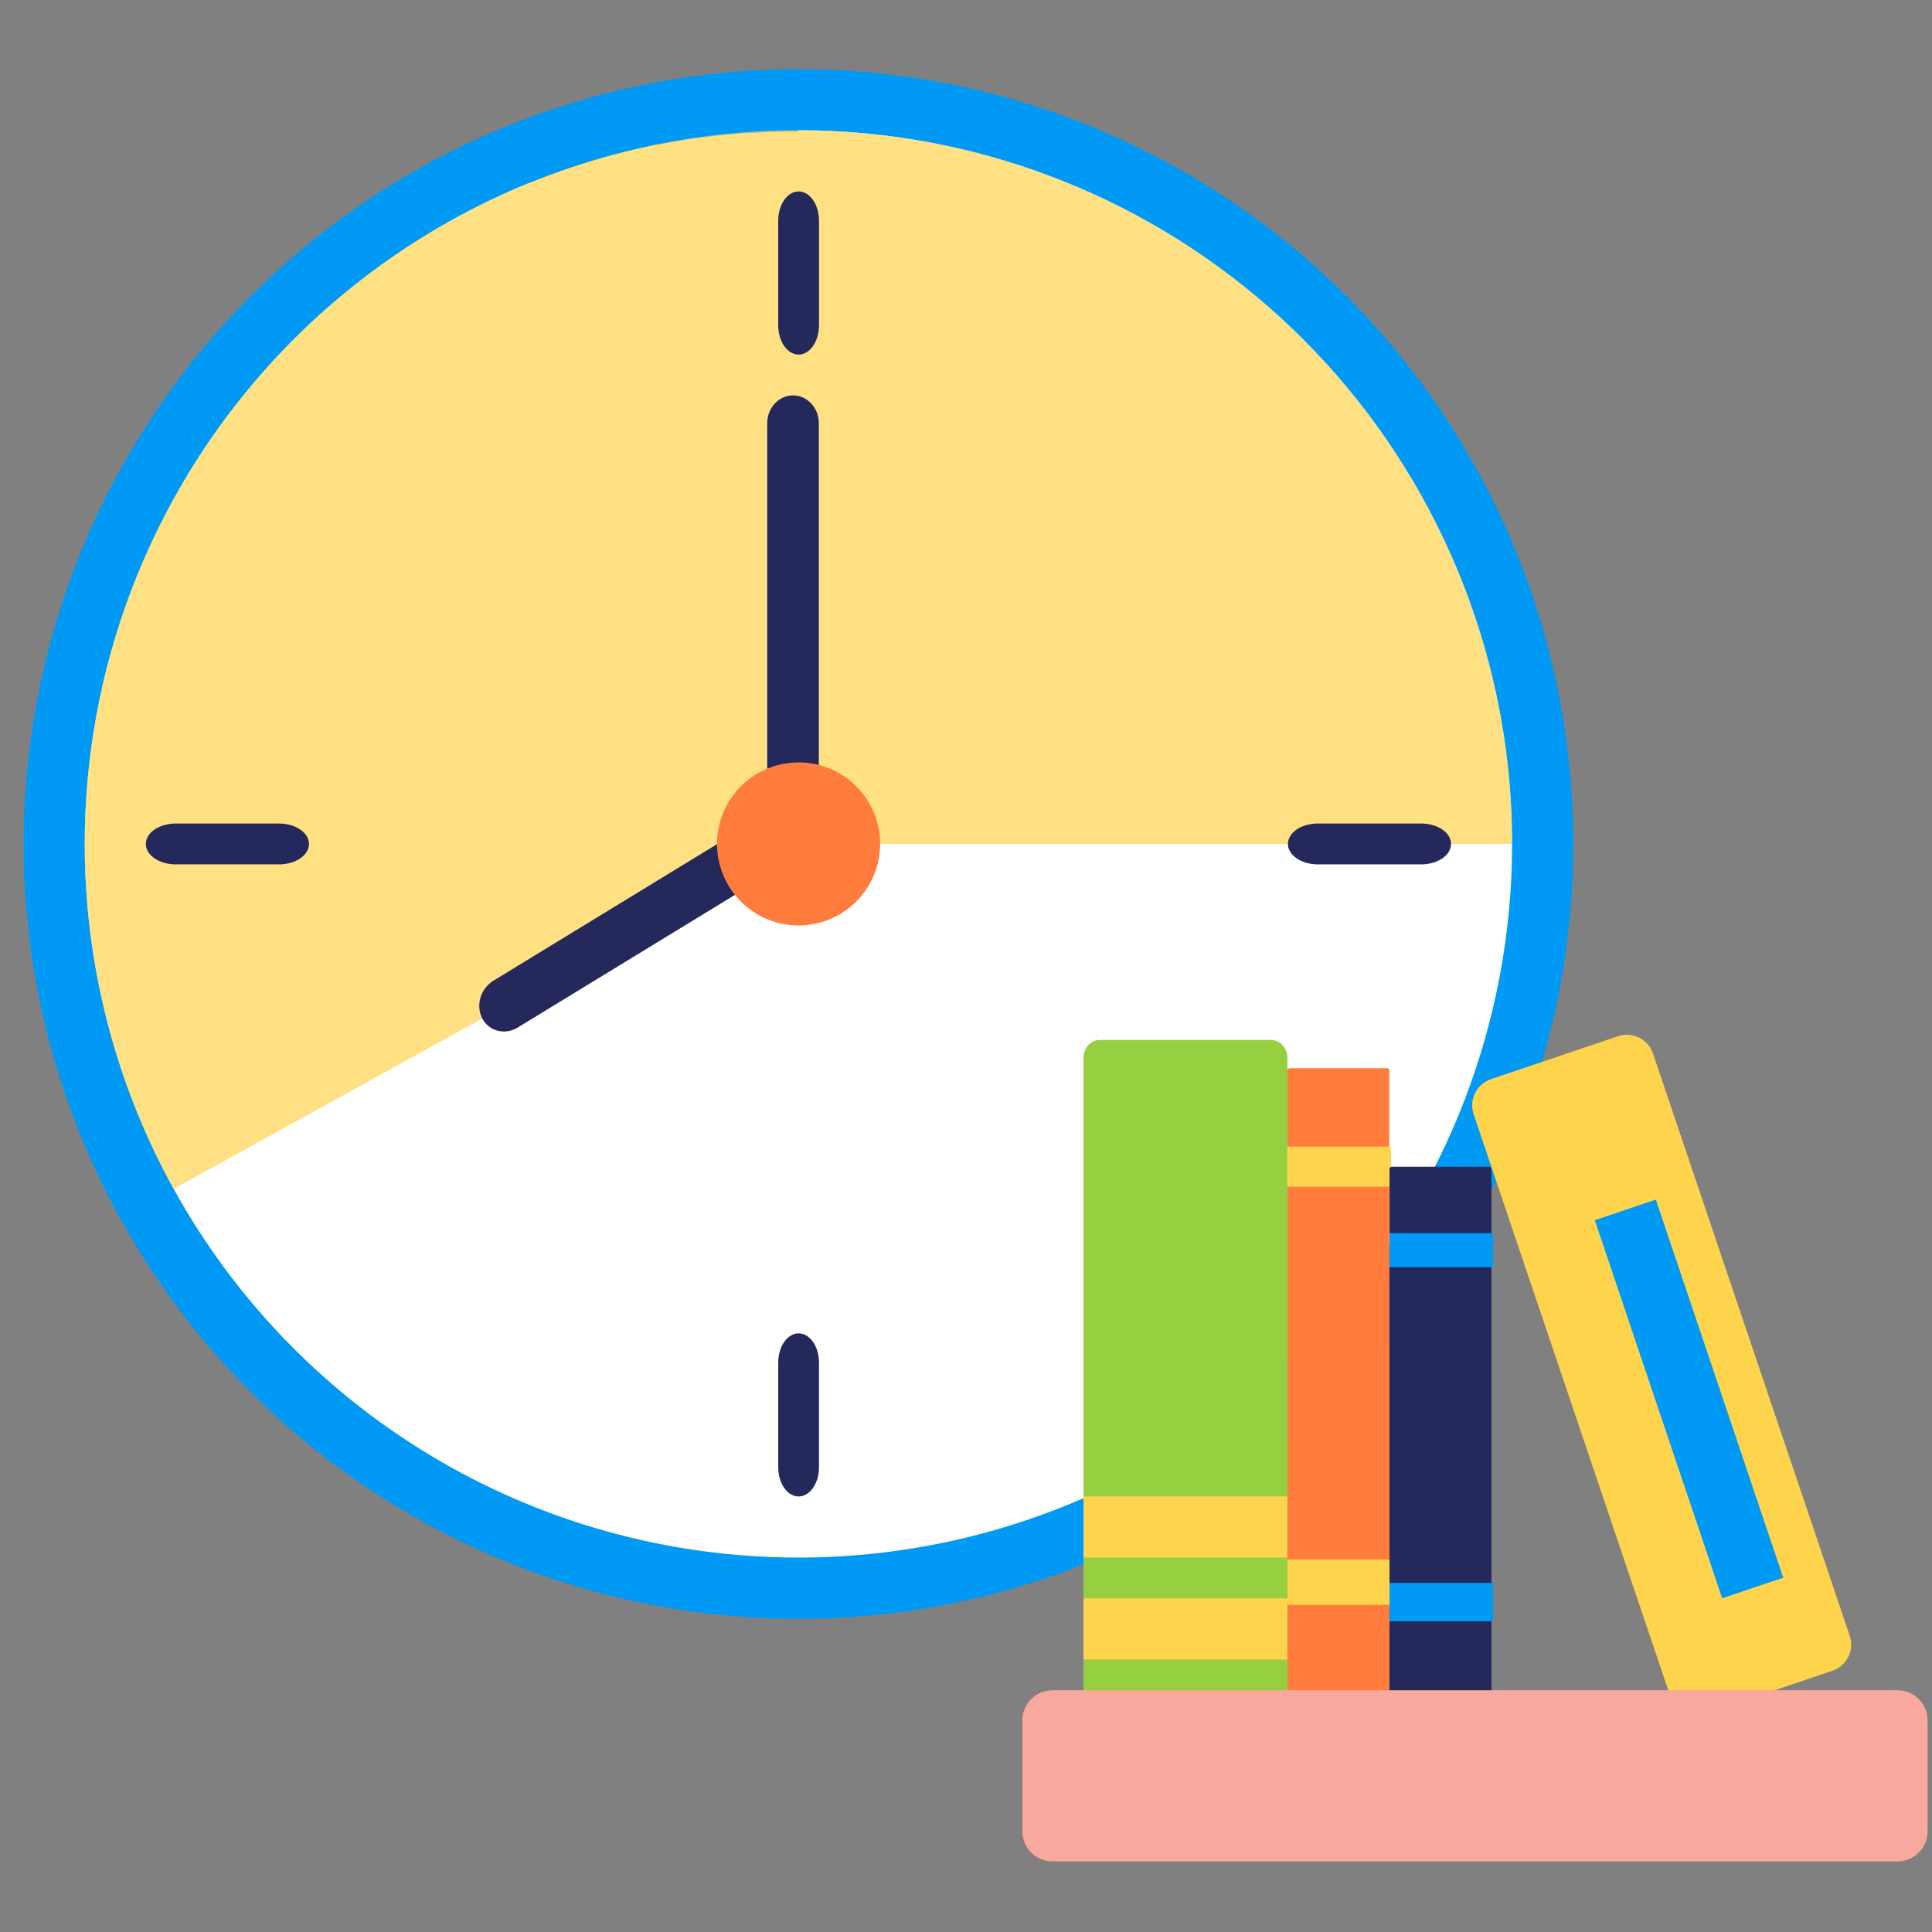 <svg width="140" height="140" viewBox="0 0 140 140" fill="none" xmlns="http://www.w3.org/2000/svg">
<rect x="0" y="0" width="140" height="140" fill="#808080" stroke="none"/>
<g clip-path="url(#clip0_3045_44656)">
<g clip-path="url(#clip1_3045_44656)">
<path fill-rule="evenodd" clip-rule="evenodd" d="M57.86 5.008C68.965 5.008 79.821 8.301 89.055 14.471C98.289 20.641 105.486 29.41 109.735 39.671C113.985 49.931 115.097 61.221 112.93 72.113C110.763 83.004 105.415 93.009 97.562 100.862C89.709 108.714 79.704 114.061 68.811 116.227C57.919 118.393 46.629 117.281 36.37 113.03C26.11 108.78 17.341 101.582 11.172 92.348C5.002 83.114 1.71 72.258 1.711 61.152C1.719 46.264 7.638 31.987 18.166 21.46C28.694 10.932 42.971 5.015 57.86 5.008Z" fill="#0099F5"/>
<path d="M57.81 9.545H57.593C57.123 9.545 56.615 9.545 56.13 9.573H55.763C55.34 9.573 54.921 9.611 54.502 9.639H54.168C53.105 9.714 52.051 9.821 51.006 9.959H50.855C50.385 10.025 49.914 10.095 49.444 10.171L49.185 10.213C48.715 10.293 48.244 10.378 47.773 10.472H47.661C46.607 10.685 45.565 10.928 44.536 11.201L44.437 11.229C43.967 11.356 43.496 11.493 42.993 11.639L42.885 11.667C41.351 12.131 39.847 12.663 38.372 13.262H38.33C36.365 14.064 34.451 14.987 32.599 16.024C21.623 22.167 13.263 32.099 9.082 43.962C4.901 55.824 5.186 68.803 9.884 80.471C14.582 92.138 23.372 101.693 34.606 107.348C45.841 113.002 58.752 114.369 70.922 111.191C83.091 108.014 93.686 100.51 100.723 90.085C107.759 79.66 110.755 67.028 109.15 54.553C107.545 42.078 101.448 30.616 92.002 22.311C82.555 14.007 70.406 9.43 57.829 9.437L57.81 9.545Z" fill="white"/>
<path opacity="0.7" d="M109.573 61.153C109.573 53.261 107.767 45.475 104.294 38.389C100.82 31.304 95.772 25.107 89.534 20.273C83.296 15.44 76.035 12.098 68.307 10.503C60.579 8.909 52.588 9.104 44.947 11.074C37.305 13.044 30.216 16.736 24.222 21.869C18.228 27.001 13.487 33.437 10.364 40.683C7.241 47.93 5.817 55.795 6.202 63.677C6.587 71.559 8.771 79.248 12.586 86.156L57.857 61.153H109.573Z" fill="#FFD44D"/>
<path d="M103.095 62.633H95.382C94.828 62.614 94.306 62.45 93.924 62.175C93.541 61.9 93.328 61.535 93.328 61.155C93.328 60.776 93.541 60.411 93.924 60.136C94.306 59.861 94.828 59.697 95.382 59.678H103.095C103.649 59.697 104.171 59.861 104.554 60.136C104.936 60.411 105.149 60.776 105.149 61.155C105.149 61.535 104.936 61.9 104.554 62.175C104.171 62.45 103.649 62.614 103.095 62.633Z" fill="#24285B"/>
<path d="M20.318 62.633H12.623C12.069 62.614 11.546 62.45 11.164 62.175C10.782 61.9 10.568 61.535 10.568 61.155C10.568 60.776 10.782 60.411 11.164 60.136C11.546 59.861 12.069 59.697 12.623 59.678H20.335C20.889 59.697 21.411 59.861 21.794 60.136C22.176 60.411 22.389 60.776 22.389 61.155C22.389 61.535 22.176 61.9 21.794 62.175C21.411 62.45 20.889 62.614 20.335 62.633H20.318Z" fill="#24285B"/>
<path d="M57.87 25.694C57.478 25.694 57.102 25.471 56.825 25.073C56.548 24.675 56.393 24.136 56.393 23.573V15.993C56.393 15.431 56.548 14.892 56.825 14.494C57.102 14.097 57.478 13.873 57.87 13.873C58.262 13.873 58.638 14.097 58.915 14.494C59.192 14.892 59.348 15.431 59.348 15.993V23.573C59.348 24.136 59.192 24.675 58.915 25.073C58.638 25.471 58.262 25.694 57.87 25.694Z" fill="#24285B"/>
<path d="M57.87 108.44C57.478 108.44 57.102 108.216 56.825 107.819C56.548 107.421 56.393 106.881 56.393 106.319V98.74C56.393 98.178 56.548 97.638 56.825 97.24C57.102 96.843 57.478 96.619 57.87 96.619C58.262 96.619 58.638 96.843 58.915 97.24C59.192 97.638 59.348 98.178 59.348 98.74V106.319C59.348 106.881 59.192 107.421 58.915 107.819C58.638 108.216 58.262 108.44 57.87 108.44Z" fill="#24285B"/>
<path fill-rule="evenodd" clip-rule="evenodd" d="M57.466 28.651C58.499 28.651 59.336 29.557 59.336 30.675V60.805C59.336 61.167 59.247 61.522 59.077 61.833L58.819 63.889C58.294 64.852 57.148 65.172 56.258 64.604C55.369 64.037 55.073 62.796 55.597 61.833L55.596 60.253V30.675C55.596 29.557 56.434 28.651 57.466 28.651Z" fill="#24285B"/>
<path fill-rule="evenodd" clip-rule="evenodd" d="M57.193 57.386C58.087 57.903 58.359 59.106 57.8 60.074L55.305 63.285C55.124 63.598 54.869 63.861 54.566 64.046L37.52 74.456C36.584 75.027 35.431 74.731 34.945 73.794C34.458 72.858 34.822 71.636 35.758 71.064L52.342 60.937L54.561 58.204C55.12 57.236 56.298 56.87 57.193 57.386Z" fill="#24285B"/>
<path d="M57.867 67.066C56.699 67.066 55.556 66.719 54.584 66.07C53.612 65.42 52.854 64.497 52.407 63.417C51.96 62.337 51.843 61.149 52.071 60.002C52.299 58.856 52.862 57.803 53.688 56.976C54.515 56.15 55.568 55.587 56.714 55.359C57.861 55.131 59.049 55.248 60.129 55.695C61.209 56.142 62.132 56.9 62.782 57.872C63.431 58.844 63.778 59.987 63.778 61.156C63.775 62.722 63.152 64.224 62.044 65.332C60.936 66.44 59.434 67.063 57.867 67.066Z" fill="#FF7C3D"/>
<path d="M100.506 77.406H93.46C93.366 77.406 93.289 77.484 93.289 77.58V123.987C93.289 124.084 93.366 124.162 93.46 124.162H100.506C100.6 124.162 100.677 124.084 100.677 123.987V77.58C100.677 77.484 100.6 77.406 100.506 77.406Z" fill="#FF7C3D"/>
<path d="M100.801 83.092H93.289V85.993H100.801V83.092Z" fill="#FFD44D"/>
<path d="M100.801 113.012H93.289V116.293H100.801V113.012Z" fill="#FFD44D"/>
<path d="M107.906 84.546H100.861C100.766 84.546 100.689 84.624 100.689 84.72V123.987C100.689 124.083 100.766 124.161 100.861 124.161H107.906C108.001 124.161 108.077 124.083 108.077 123.987V84.72C108.077 84.624 108.001 84.546 107.906 84.546Z" fill="#24285B"/>
<path d="M108.201 89.362H100.689V91.823H108.201V89.362Z" fill="#0099F5"/>
<path d="M108.201 114.706H100.689V117.488H108.201V114.706Z" fill="#0099F5"/>
<path d="M92.097 75.358H79.707C79.048 75.358 78.514 75.937 78.514 76.651V122.599C78.514 123.313 79.048 123.892 79.707 123.892H92.097C92.755 123.892 93.29 123.313 93.29 122.599V76.651C93.29 75.937 92.755 75.358 92.097 75.358Z" fill="#96CF40"/>
<path d="M93.29 115.823H78.514V120.256H93.29V115.823Z" fill="#FFD44D"/>
<path d="M93.29 108.436H78.514V112.868H93.29V108.436Z" fill="#FFD44D"/>
<path d="M117.245 75.09L108.04 78.2C106.992 78.554 106.43 79.69 106.784 80.738L121.038 122.923C121.392 123.971 122.529 124.533 123.577 124.179L132.781 121.069C133.829 120.715 134.392 119.578 134.038 118.531L119.783 76.346C119.429 75.298 118.293 74.735 117.245 75.09Z" fill="#FFD44D"/>
<path d="M119.99 86.928L115.566 88.418L124.796 115.816L129.219 114.326L119.99 86.928Z" fill="#0099F5"/>
<path d="M137.5 122.483H76.266C75.061 122.483 74.084 123.46 74.084 124.665V132.703C74.084 133.908 75.061 134.885 76.266 134.885H137.5C138.705 134.885 139.681 133.908 139.681 132.703V124.665C139.681 123.46 138.705 122.483 137.5 122.483Z" fill="#F9A89D"/>
</g>
</g>
<defs>
<clipPath id="clip0_3045_44656">
<rect width="140" height="140" fill="white"/>
</clipPath>
<clipPath id="clip1_3045_44656">
<rect width="138" height="129.88" fill="white" transform="translate(1.695 5.01)"/>
</clipPath>
</defs>
</svg>
